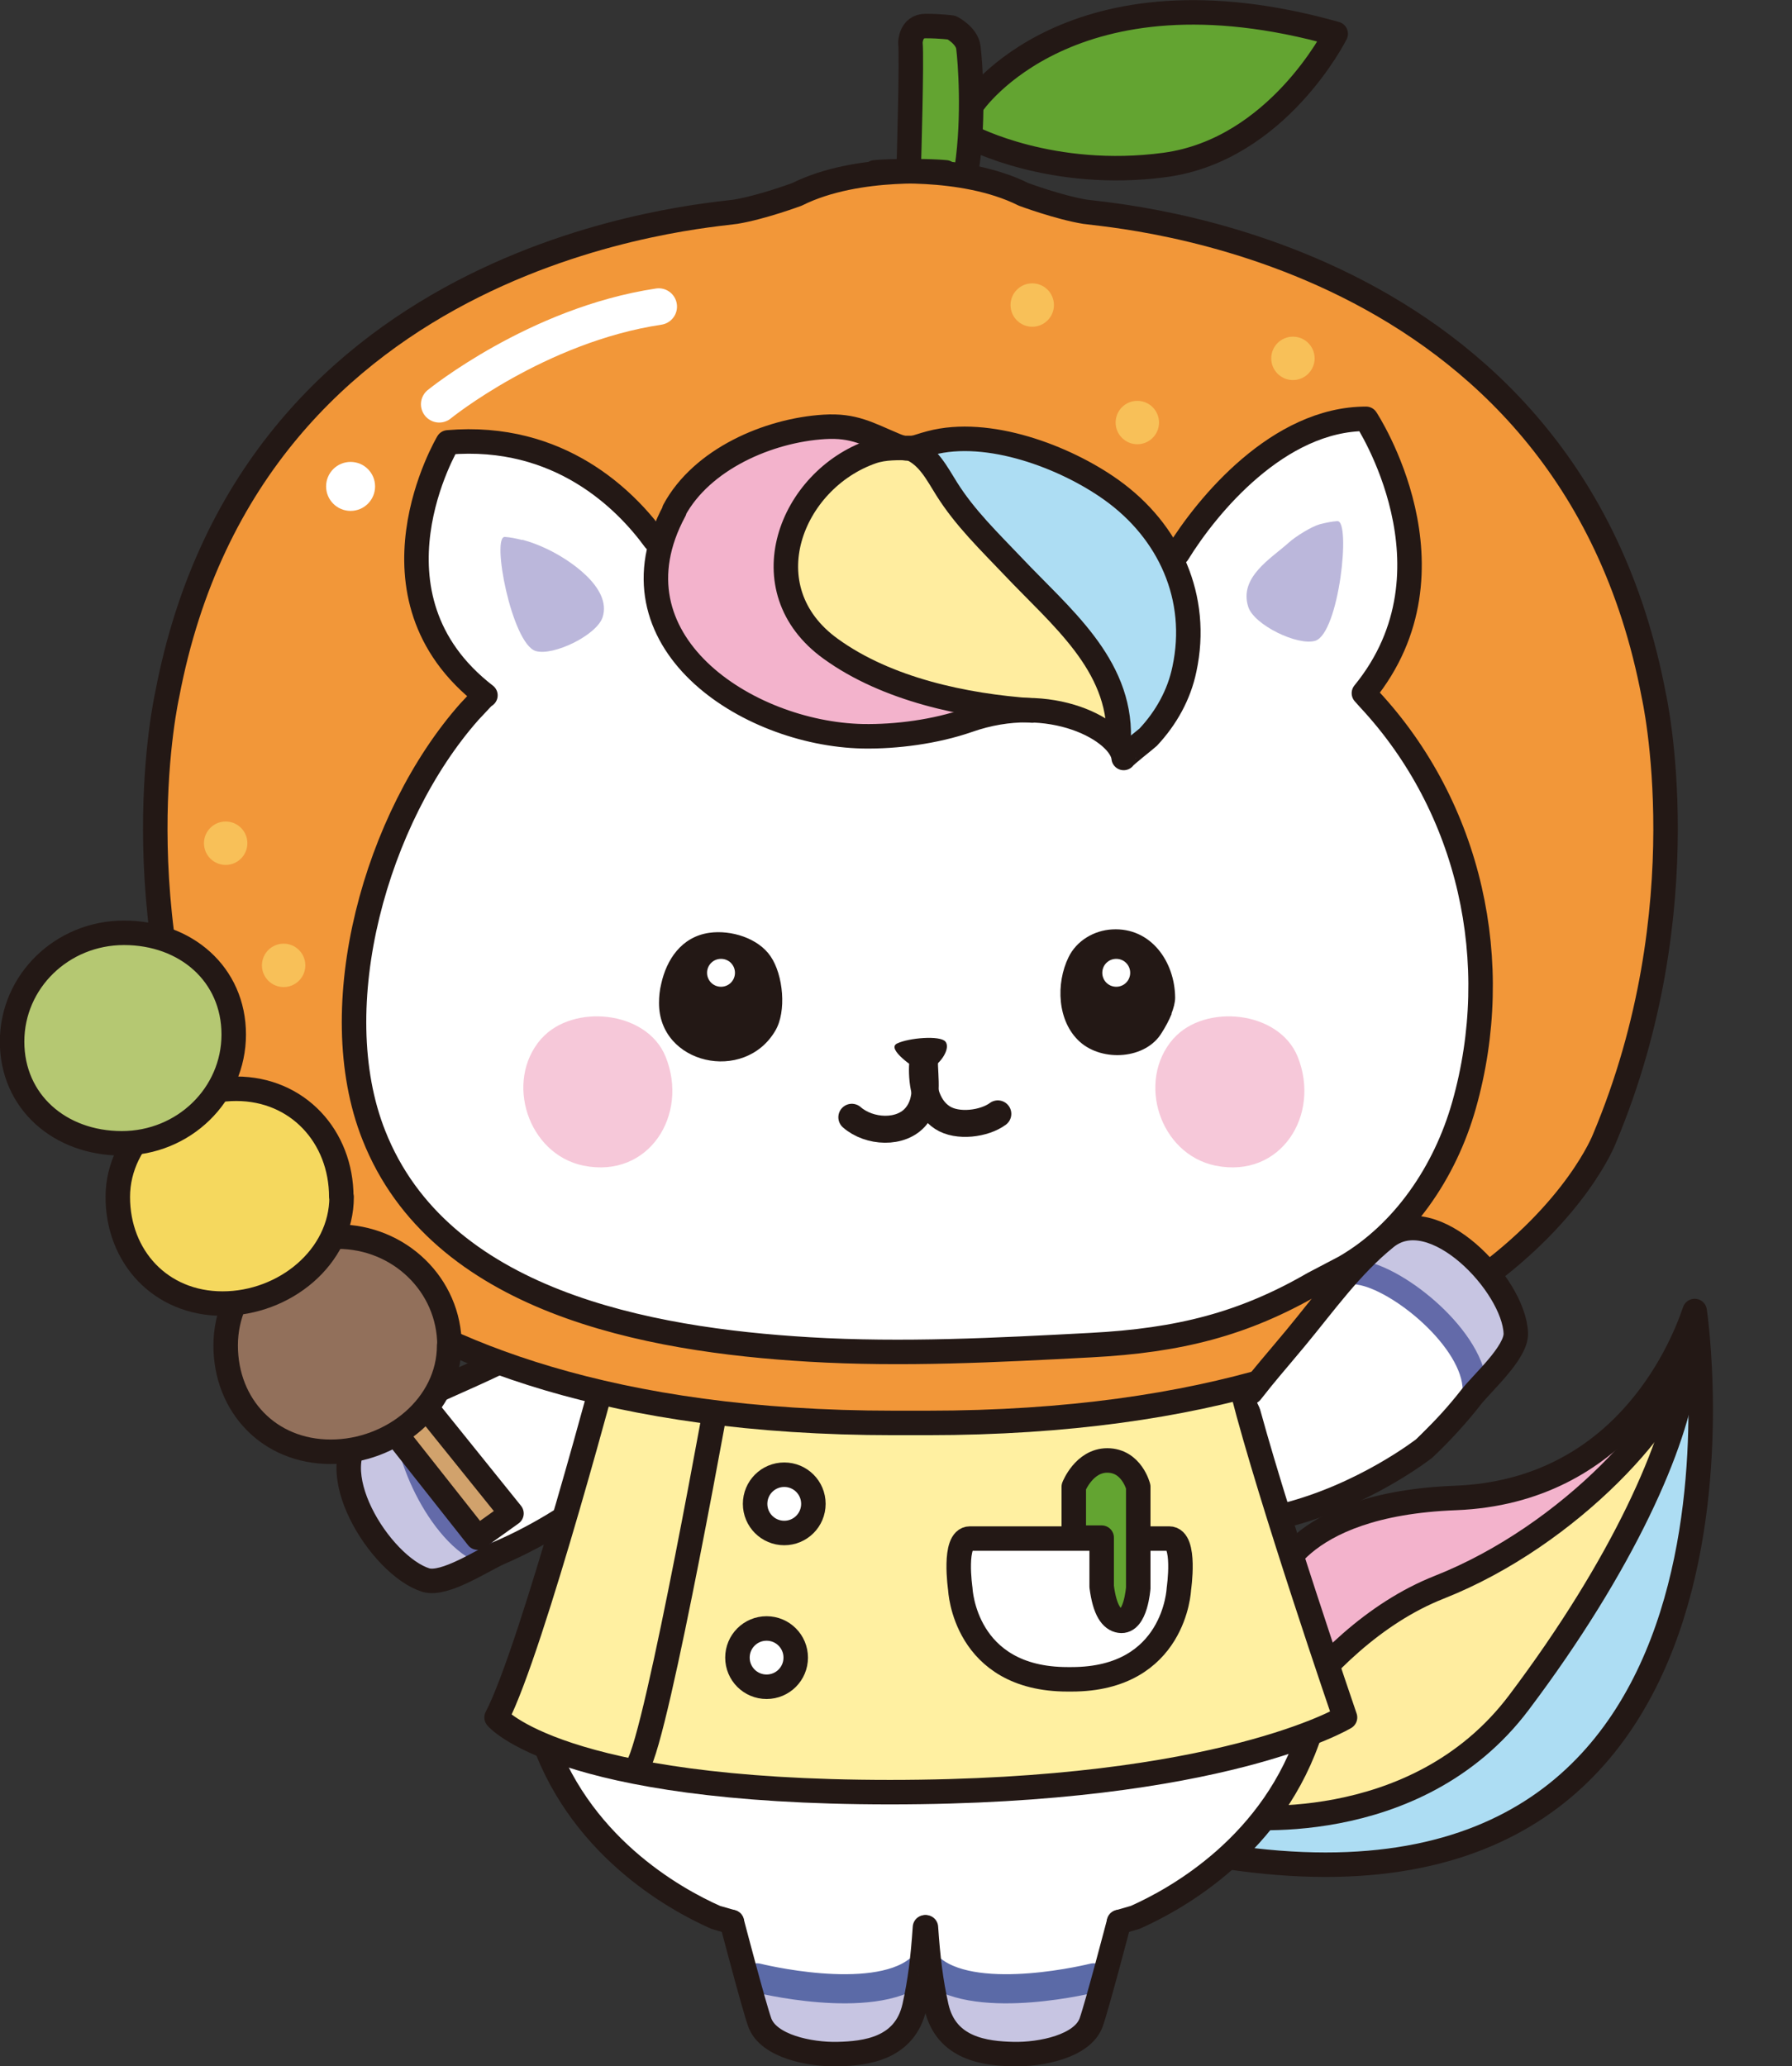 <svg xmlns="http://www.w3.org/2000/svg" xmlns:xlink="http://www.w3.org/1999/xlink" id="_&#x30EC;&#x30A4;&#x30E4;&#x30FC;_2" viewBox="0 0 57.81 66.65"><rect x="0" y="0" width="57.81" height="66.65" fill="#333333" stroke="none"/><defs><clipPath id="clippath"><path d="M48.05,46.58c0,.31-2.65.73-2.65.73l-1.91.92-1.93.42,1.82,6.16-1.21.79-1.45,3.38-2.56,2.16s6.31,1.48,6.94,1.37c.63-.11,8.28-2.2,8.81-2.83.52-.63,3.77-9.65,3.88-10.59.1-.94-.84-7.02-1.05-7.44-.21-.42-1.78-1.89-2.2-1.78-.42.1-6.5,6.71-6.5,6.71Z" style="clip-rule:evenodd; fill:none; stroke-width:0px;"></path></clipPath></defs><g id="_&#x30D8;&#x30C3;&#x30C0;&#x30FC;"><path d="M40.6,44.61c.73.67,1.29,1.46,1.8,2.32.32.53.65,1.18.84,1.77-.63.06-1.22.46-1.89.42-.14-.74-.68-1.43-1.01-2.09-.29-.57-.46-1.18-.6-1.8-.06-.29-.06-.62-.14-.9l.99.28Z" style="fill:#fff; fill-rule:evenodd; stroke-width:0px;"></path><path d="M17.22,43.63l-5.02,2.36s-.79.3-.79.89.89,3.84,2.56,4.13l4.23-2.46,1.28-3.84-2.26-1.08Z" style="fill:#fff; fill-rule:evenodd; stroke-width:0px;"></path><path d="M13.13,45.41c.26.68.25,1.28.63,1.98.35.66.57,1.37,1.04,1.95.44.54.67.46.12,1-.35.34-.82.54-1.32.49-1.09-.11-1.87-1.92-2.14-2.91-.35-1.24.22-2.06,1.44-2.44l.24-.08Z" style="fill:#c7c5e2; fill-rule:evenodd; stroke-width:0px;"></path><path d="M13.13,45.59c-.14,1.28,1.16,4.14,2.71,4.56" style="fill:none; fill-rule:evenodd; stroke:#636aa9; stroke-linecap:round; stroke-linejoin:round; stroke-width:.79px;"></path><path d="M18.27,42.95c-1.36.59-1.24.55-2.57,1.18-1.32.62-2.7,1.13-3.88,2-1.57,1.16.44,4.38,1.92,4.84.61.18,1.84-.65,2.39-.89.63-.27,1.33-.64,1.95-1.03" style="fill:none; fill-rule:evenodd; stroke:#231815; stroke-linecap:round; stroke-linejoin:round; stroke-width:.79px;"></path><g style="clip-path:url(#clippath);"><path d="M40.4,58.67c.93.4,2.97-.23,3.93-.45.9-.21,2.28-.7,3.05-1.22.55-.37.68-.91,1.02-1.4.41-.58.99-1.03,1.38-1.65.96-1.55,1.67-3.47,2.82-4.8,1-1.15,1.3-2.75,2.04-4.06-.11.9.36,1.88.27,2.88-.07.87-.22,1.74-.46,2.58-.46,1.65-1.09,3.02-1.85,4.52-.39.76-.95,1.46-1.54,2.07-.51.52-.82,1.12-1.47,1.47-1.25.68-2.55,1.1-3.93,1.24-1.04.1-1.97.32-2.95.11-.49-.1-1.23-.02-1.72-.12-.57-.11-.98-.02-1.46-.24l.87-.94Z" style="fill:#adddf3; fill-rule:evenodd; stroke-width:0px;"></path><path d="M41.01,51.2c.62-1.53,1.95-1.81,3.39-2.34,1.52-.56,2.92-.44,4.5-.74.79-.15,1.54-.54,2.28-.87.49-.22,1.15-.78,1.64-.83.12-.01-.89,1.17-1,1.25-.53.4-.81.64-1.2,1.15-.72.96-1.64,1.38-2.8,1.67-1.43.36-2.51,1.21-3.77,2.01-1.99,1.26-2.53,4.19-4.64,5.27-.08-1.02.54-1.66.79-2.57.36-1.32.29-2.69.81-3.99Z" style="fill:#f3b3cc; fill-rule:evenodd; stroke-width:0px;"></path><path d="M39.77,57.91c1.21-2.98,4.33-5.12,7.03-6.68,1.43-.83,2.79-1.53,4.09-2.54.81-.63,1.94-2.77,2.81-2.92.76,1.36-1.25,3.78-1.89,5.02-.86,1.68-1.9,3.04-3.04,4.48-1.89,2.39-5.44,3.95-8.36,3.07l-.63-.42Z" style="fill:#ffed9f; fill-rule:evenodd; stroke-width:0px;"></path><path d="M41.11,51.12s.55-2.6,5.85-2.8c5.3-.21,7.23-4.61,7.71-6.03,0,0,3.06,20.33-15.07,17.61" style="fill:none; fill-rule:evenodd; stroke:#231815; stroke-linecap:round; stroke-linejoin:round; stroke-width:.79px;"></path><path d="M39.72,58.07s2.46-5.19,6.71-6.87c4.25-1.68,7.71-5.56,8.02-7.5" style="fill:none; fill-rule:evenodd; stroke:#231815; stroke-linecap:round; stroke-linejoin:round; stroke-width:.79px;"></path><path d="M39.77,58.59s5.87.79,9.23-3.67c3.36-4.46,5.09-8.39,5.35-10.64" style="fill:none; fill-rule:evenodd; stroke:#231815; stroke-linecap:round; stroke-linejoin:round; stroke-width:.79px;"></path></g><path d="M17.43,55.73h24.99s-1.77,5.12-6.3,6.2l-1.08,3.84s-1.08.69-2.85.39l-1.57-.59-.69-1.87-1.08,1.97s-1.95,1.2-3.14.51l-1.09-.51-1.08-3.44s-5.31-2.26-6.1-6.49Z" style="fill:#fff; fill-rule:evenodd; stroke-width:0px;"></path><path d="M24.75,63.77c.88-.02,1.76.18,2.66.14.82-.03,1.37-.27,2.16-.54.87,1.53-1.25,2.63-2.55,2.9-.49.1-1.64.15-2.08-.1-.79-.45-.36-1.36-.62-1.96l.43-.43Z" style="fill:#c7c5e2; fill-rule:evenodd; stroke-width:0px;"></path><path d="M24.42,63.8s3.69.93,5.19-.23" style="fill:none; fill-rule:evenodd; stroke:#5b6aa7; stroke-linecap:round; stroke-linejoin:round; stroke-width:.94px;"></path><path d="M23.61,62s.71,2.71.9,3.24c.28.77,1.62,1.04,2.51,1.02.89-.02,2.17-.16,2.48-1.53.18-.81.27-1.54.34-2.56" style="fill:none; fill-rule:evenodd; stroke:#231815; stroke-linecap:round; stroke-linejoin:round; stroke-width:.79px;"></path><path d="M17.42,55.79c1.17,3.71,4.32,5.46,5.67,6.06l.52.15" style="fill:none; fill-rule:evenodd; stroke:#231815; stroke-linecap:round; stroke-linejoin:round; stroke-width:.79px;"></path><path d="M34.96,63.77c-.88-.02-1.76.18-2.66.14-.82-.03-1.37-.27-2.16-.54-.87,1.53,1.25,2.63,2.55,2.9.49.1,1.64.15,2.08-.1.79-.45.36-1.36.62-1.96l-.43-.43Z" style="fill:#c7c5e2; fill-rule:evenodd; stroke-width:0px;"></path><path d="M35.28,63.8s-3.69.93-5.19-.23" style="fill:none; fill-rule:evenodd; stroke:#5b6aa7; stroke-linecap:round; stroke-linejoin:round; stroke-width:.94px;"></path><path d="M36.1,62s-.71,2.71-.9,3.24c-.28.77-1.62,1.04-2.51,1.02-.89-.02-2.17-.16-2.48-1.53-.18-.81-.27-1.54-.34-2.56" style="fill:none; fill-rule:evenodd; stroke:#231815; stroke-linecap:round; stroke-linejoin:round; stroke-width:.79px;"></path><path d="M42.29,55.79c-1.17,3.71-4.32,5.46-5.67,6.06l-.52.15" style="fill:none; fill-rule:evenodd; stroke:#231815; stroke-linecap:round; stroke-linejoin:round; stroke-width:.79px;"></path><path d="M19.36,45.17l20.88-.23,3.32,10.46s-6,2.46-10.03,2.46c0,0-11.71.69-17.31-2.26l3.15-10.43Z" style="fill:#fff0a1; fill-rule:evenodd; stroke-width:0px;"></path><path d="M34.35,49.63h3.37c.55,0,.31,1.63.31,1.63,0,0-.12,2.91-3.46,2.91h-.13c-3.34,0-3.46-2.91-3.46-2.91,0,0-.24-1.63.31-1.63h3.37" style="fill:#fff; fill-rule:evenodd; stroke:#231815; stroke-linecap:round; stroke-linejoin:round; stroke-width:.79px;"></path><path d="M34.64,49.45v-1.49s.33-.85,1.08-.85c.79,0,1,.85,1,.85v3.26s-.08,1.14-.59,1.06c-.27-.04-.49-.33-.59-1.1v-1.45" style="fill:#63a431; fill-rule:evenodd; stroke-width:0px;"></path><path d="M34.64,49.45v-1.49s.33-.85,1.08-.85c.79,0,1,.85,1,.85v3.26s-.08,1.14-.59,1.06c-.27-.04-.49-.33-.59-1.1v-1.58h-.88" style="fill:none; fill-rule:evenodd; stroke:#231815; stroke-linecap:round; stroke-linejoin:round; stroke-width:.79px;"></path><path d="M26.24,48.51c0,.52-.42.94-.94.94s-.94-.42-.94-.94.42-.94.94-.94.94.42.94.94Z" style="fill:#fff; fill-rule:evenodd; stroke:#231815; stroke-linecap:round; stroke-linejoin:round; stroke-width:.79px;"></path><path d="M25.67,53.47c0,.52-.42.94-.94.94s-.94-.42-.94-.94.42-.94.94-.94.94.42.94.94Z" style="fill:#fff; fill-rule:evenodd; stroke:#231815; stroke-linecap:round; stroke-linejoin:round; stroke-width:.79px;"></path><path d="M19.74,43.48s-2.57,9.72-3.72,11.92c0,0,1.99,2.41,12.69,2.41s14.68-2.41,14.68-2.41c0,0-2.41-7.02-3.3-10.51" style="fill:none; fill-rule:evenodd; stroke:#231815; stroke-linecap:round; stroke-linejoin:round; stroke-width:.79px;"></path><path d="M23.3,44.21s-2.1,11.82-2.73,12.76" style="fill:none; fill-rule:evenodd; stroke:#231815; stroke-linecap:round; stroke-linejoin:round; stroke-width:.79px;"></path><path d="M40.27,44.78l.75-.56s4.82,2.23,4.82,2.33-1.67,1.51-1.67,1.51l-1.47.17-2.22-3.12-.21-.33Z" style="fill:#fff; fill-rule:evenodd; stroke-width:0px;"></path><path d="M28.22,5.56s2.82-.28,4.8.71c0,0,1.13.42,1.98.56.85.14,15.6,1.06,18.35,15.6,0,0,1.55,6.84-1.6,14.32,0,0-3.54,9.15-21.84,9.15h-1.08c-18.3,0-21.84-9.15-21.84-9.15-3.15-7.48-1.6-14.32-1.6-14.32C8.14,7.89,22.89,6.97,23.73,6.83c.85-.14,1.98-.56,1.98-.56,1.98-.99,4.8-.71,4.8-.71" style="fill:#f29739; fill-rule:evenodd; stroke-width:0px;"></path><path d="M31.38,3.35s3.15-4.67,11.71-2.26c0,0-1.87,3.74-5.51,4.23s-6.25-.89-6.25-.89" style="fill:#63a431; fill-rule:evenodd; stroke-width:0px;"></path><path d="M29.32,5.27s.1-3.39.05-3.89c0,0,0-.54.49-.54s.84.05.84.05c0,0,.49.25.54.64.05.39.2,2.21-.05,3.89" style="fill:#63a431; fill-rule:evenodd; stroke-width:0px;"></path><path d="M45.5,39.05c.79-.98,1.38-2.16,1.73-3.39,1.27-4.49.26-9.38-2.86-12.88-.04-.28-.09-.54-.15-.79,3-3.95-.15-8.47-.15-8.47-2.82,0-4.92,2.69-5.83,4.1-.16.03-.3.06-.43.07-.18-.4-.43-.79-.77-1.15-.87-.93-1.92-1.43-3.07-1.75-1.04-.42-2.19-.69-3.22-.61-.45-.07-.89-.12-1.38-.09.09,0,.21.11.35.3-.08.03-.16.05-.22.06-.01,0-.02-.01-.04-.02l-.04-.08s-.09,0-.13,0c-.21-.08-.44-.13-.69-.11,0,0-.01,0-.01,0-.69-.3-1.15-.52-1.99-.47-.38.02-.78.09-1.18.18-.42.08-.83.22-1.21.41-1.02.45-1.94,1.16-2.44,2.1-.06.12-.12.24-.18.36-.32-.02-.65-.04-.97-.05-1.1-1.24-3.1-2.77-6.16-2.51,0,0-2.9,4.87,1.12,8.08.01.14.03.28.05.42h-.29c-3.12,3.35-4.95,9.63-3.27,13.88,1.96,4.94,7.32,5.85,11.96,6.62,1.85.31,3.48.27,5.39.27,1.93,0,3.91.09,5.81-.1.9-.09,1.69-.28,2.56-.49.81-.19,1.75-.07,2.53-.32.71-.22,1.41-.82,2.06-1.2l1.01-.53c.81-.47,1.52-1.1,2.11-1.84Z" style="fill:#fff; fill-rule:evenodd; stroke-width:0px;"></path><path d="M30.99,16.32c-.07-.1-.13-.21-.18-.31-.44-.86-1.12-1.81-2.21-1.76-.7.03-1.91.85-2.22,1.47-.47.94-1.09,2.7-.76,3.76.37,1.18,2.09,1.99,3.12,2.41,1.25.5,2.2.6,3.43.85,1.09.22,2.98.23,3.83.96.18.22.15-1.26.13-1.39-.06-.34-.19-.65-.38-.93-.38-.57-.96-.98-1.52-1.35-.67-.44-.84-.93-1.34-1.56-.6-.75-1.4-1.35-1.92-2.15Z" style="fill:#ffed9f; fill-rule:evenodd; stroke-width:0px;"></path><path d="M30.96,14.21c-.52-.08-1.03-.15-1.59-.12.35-.02,1.13,1.75,1.33,2.03.4.57.97,1.01,1.44,1.51.62.65,1.02,1.52,1.64,2.15.54.56,1.29.79,1.76,1.45.47.64.71,1.04.82,1.84.04.29-.06,1.28.23,1.32.62.09.97-1.57,1.08-1.94.6-2.04.95-4.21-.63-5.9-1.43-1.53-3.35-1.9-5.37-2.21-.24-.04-.48-.08-.71-.12Z" style="fill:#adddf3; fill-rule:evenodd; stroke-width:0px;"></path><path d="M25.89,13.89c-1.45.14-2.79.9-3.6,2.23-.72,1.19-1.3,1.99-.97,3.46.22.97,1.03,1.66,1.76,2.27.34.28.73.56,1.13.74,1.15.53,2.22.71,3.47.89.89.13,1.69.07,2.56-.11.52-.11.88-.39,1.36-.55-2.04-.53-4.21-1.18-5.65-2.82-.43-.49-.84-1.09-.81-1.79.03-.56.42-.92.71-1.36.35-.53.35-1.12.77-1.57.36-.39.98-1.03,1.53-1.09-.74-.27-1.51-.37-2.25-.3Z" style="fill:#f3b3cc; fill-rule:evenodd; stroke-width:0px;"></path><path d="M21.76,16.47c-2.26,4.19,2.32,7.2,6.07,7.28,1.09.02,2.35-.15,3.39-.51,2.69-.95,4.95.35,5.03,1.21,0-.04.74-.62.79-.67.58-.62,1-1.37,1.17-2.2.49-2.29-.48-4.44-2.36-5.78-1.5-1.07-3.98-2-5.83-1.51-.54.14-.65.28-1.15.07-.86-.36-1.32-.65-2.28-.59-1.8.11-3.95,1.04-4.84,2.69Z" style="fill:none; fill-rule:evenodd; stroke:#231815; stroke-linecap:round; stroke-linejoin:round; stroke-width:.79px;"></path><path d="M29.42,14.45c-.45,0-.88-.02-1.29.12-2.62.91-4.01,4.43-1.33,6.36,1.81,1.31,4.32,1.84,6.5,1.99" style="fill:none; fill-rule:evenodd; stroke:#231815; stroke-linecap:round; stroke-linejoin:round; stroke-width:.79px;"></path><path d="M29.37,14.46c.58.25.85.8,1.17,1.31.59.94,1.38,1.7,2.14,2.5,1.52,1.61,3.47,3.15,3.41,5.54" style="fill:none; fill-rule:evenodd; stroke:#231815; stroke-linecap:round; stroke-linejoin:round; stroke-width:.79px;"></path><path d="M21.12,17.41c-.92-1.26-3.06-3.45-6.67-3.14,0,0-2.95,4.95,1.21,8.16" style="fill:none; fill-rule:evenodd; stroke:#231815; stroke-linecap:round; stroke-linejoin:round; stroke-width:.79px;"></path><path d="M37.99,17.85c.96-1.56,3.26-4.34,6.08-4.34,0,0,3.2,4.85-.07,8.85l.17.19c3.27,3.51,4.36,8.51,3.06,13.1-.61,2.16-1.96,4.14-3.85,5.23l-1.01.53c-2.25,1.3-4.32,1.83-7.18,1.98-3.02.16-6.06.32-9.09.14-5.22-.31-11.92-1.54-14.04-6.91-1.65-4.16.08-10.27,3.08-13.66.06-.07.39-.41.45-.48" style="fill:none; fill-rule:evenodd; stroke:#231815; stroke-linecap:round; stroke-linejoin:round; stroke-width:.79px;"></path><path d="M29.55,34.47s-.98-.63-.61-.81c.37-.18,1.39-.27,1.56-.06.17.21-.14.69-.44.84-.31.15-.51.03-.51.03Z" style="fill:#231815; fill-rule:evenodd; stroke-width:0px;"></path><path d="M21.33,31.74c.17-.78.65-1.52,1.55-1.65.7-.1,1.58.17,1.98.76.41.6.52,1.78.15,2.4-1,1.7-3.76,1.08-3.75-.9,0-.2.02-.41.07-.61Z" style="fill:#231815; fill-rule:evenodd; stroke-width:0px;"></path><path d="M37.8,32.7c-.09.22-.21.44-.32.61-.51.86-1.91.95-2.64.3-.74-.66-.78-1.89-.37-2.73.26-.54.83-.87,1.41-.9,1.24-.07,2.02,1.03,2.03,2.2,0,.16-.05.34-.12.52Z" style="fill:#231815; fill-rule:evenodd; stroke-width:0px;"></path><path d="M16.85,17.41c.26.07.53.17.8.3.68.32,2.1,1.24,1.79,2.2-.19.58-1.59,1.26-2.16,1.09-.77-.24-1.44-3.72-.99-3.68.17.01.36.05.56.1Z" style="fill:#bbb7db; fill-rule:evenodd; stroke-width:0px;"></path><path d="M42.58,16.91c-.26.07-.78.39-1,.59-.58.52-1.62,1.12-1.31,2.08.19.58,1.59,1.26,2.16,1.09.77-.24,1.16-3.9.71-3.86-.17.01-.36.05-.56.1Z" style="fill:#bbb7db; fill-rule:evenodd; stroke-width:0px;"></path><path d="M17.47,33.5c1.01-1.13,3.39-.91,4,.58.76,1.87-.53,3.95-2.65,3.52-1.79-.37-2.55-2.72-1.37-4.08,0,0,0,0,.01-.02Z" style="fill:#f6c8d9; fill-rule:evenodd; stroke-width:0px;"></path><path d="M37.86,33.5c1-1.13,3.39-.91,4,.58.76,1.87-.53,3.95-2.65,3.52-1.8-.37-2.55-2.72-1.37-4.08,0,0,0,0,.01-.02Z" style="fill:#f6c8d9; fill-rule:evenodd; stroke-width:0px;"></path><path d="M23.71,31.38c0,.25-.2.45-.45.45s-.45-.2-.45-.45.2-.45.45-.45.45.2.45.45Z" style="fill:#fff; fill-rule:evenodd; stroke-width:0px;"></path><path d="M36.46,31.38c0,.25-.2.45-.45.45s-.45-.2-.45-.45.2-.45.45-.45.45.2.45.45Z" style="fill:#fff; fill-rule:evenodd; stroke-width:0px;"></path><path d="M29.82,34.16c0,.66.16,1.33-.27,1.85-.48.58-1.51.52-2.07.03" style="fill:none; fill-rule:evenodd; stroke:#231815; stroke-linecap:round; stroke-linejoin:round; stroke-width:.87px;"></path><path d="M29.76,34.39c-.02.58.1,1.31.64,1.66.49.32,1.36.2,1.79-.12" style="fill:none; fill-rule:evenodd; stroke:#231815; stroke-linecap:round; stroke-linejoin:round; stroke-width:.87px;"></path><path d="M28.22,5.56s2.82-.28,4.8.71c0,0,1.13.42,1.98.56.85.14,15.6,1.06,18.35,15.6,0,0,1.55,6.84-1.6,14.32,0,0-3.54,9.15-21.84,9.15h-1.08c-18.3,0-21.84-9.15-21.84-9.15-3.15-7.48-1.6-14.32-1.6-14.32C8.14,7.89,22.89,6.97,23.73,6.83c.85-.14,1.98-.56,1.98-.56,1.98-.99,4.8-.71,4.8-.71" style="fill:none; fill-rule:evenodd; stroke:#231815; stroke-linecap:round; stroke-linejoin:round; stroke-width:.79px;"></path><path d="M29.32,5.27s.1-3.39.05-3.89c0,0,0-.54.49-.54s.84.05.84.05c0,0,.49.25.54.64.05.39.2,2.21-.05,3.89" style="fill:none; fill-rule:evenodd; stroke:#231815; stroke-linecap:round; stroke-linejoin:round; stroke-width:.79px;"></path><path d="M31.38,3.35s3.15-4.67,11.71-2.26c0,0-1.87,3.74-5.51,4.23s-6.25-.89-6.25-.89" style="fill:none; fill-rule:evenodd; stroke:#231815; stroke-linecap:round; stroke-linejoin:round; stroke-width:.79px;"></path><circle cx="33.3" cy="9.84" r=".7" style="fill:#f8c058; stroke-width:0px;"></circle><circle cx="36.69" cy="13.63" r=".7" style="fill:#f8c058; stroke-width:0px;"></circle><circle cx="41.71" cy="11.56" r=".7" style="fill:#f8c058; stroke-width:0px;"></circle><circle cx="7.28" cy="27.2" r=".7" style="fill:#f8c058; stroke-width:0px;"></circle><circle cx="9.15" cy="31.14" r=".7" style="fill:#f8c058; stroke-width:0px;"></circle><circle cx="11.31" cy="15.69" r=".79" style="fill:#fff; stroke-width:0px;"></circle><path d="M14.17,13.04s3.15-2.56,7.08-3.15" style="fill:none; fill-rule:evenodd; stroke:#fff; stroke-linecap:round; stroke-linejoin:round; stroke-width:1.18px;"></path><path d="M40.56,45.24l3.9-4.99s.48-.69,1.06-.54c.57.15,3.49,1.83,3.35,3.52l-3.45,3.47-4.04.27-.83-1.73Z" style="fill:#fff; fill-rule:evenodd; stroke-width:0px;"></path><path d="M43.67,41.01c.59.43,1.18.57,1.76,1.11.55.51,1.18.89,1.62,1.5.41.56.28.76.94.37.42-.25.73-.66.81-1.15.17-1.08-1.39-2.29-2.27-2.81-1.11-.65-2.05-.31-2.72.77l-.14.21Z" style="fill:#c7c5e2; fill-rule:evenodd; stroke-width:0px;"></path><path d="M43.85,41.05c1.27.18,3.72,2.17,3.73,3.78" style="fill:none; fill-rule:evenodd; stroke:#636aa9; stroke-linecap:round; stroke-linejoin:round; stroke-width:.79px;"></path><path d="M40.36,44.9c.55-.7.63-.77,1.43-1.73.93-1.12,1.78-2.33,2.92-3.25,1.52-1.23,4.13,1.53,4.19,3.08.03.63-1.1,1.62-1.46,2.09-.42.54-.95,1.12-1.49,1.63,0,0-1.96,1.54-4.57,2.18" style="fill:none; fill-rule:evenodd; stroke:#231815; stroke-linecap:round; stroke-linejoin:round; stroke-width:.79px;"></path><polyline points="12.97 46.51 15.41 49.6 16.5 48.82 13.94 45.64" style="fill:#d1a26c; fill-rule:evenodd; stroke-width:0px;"></polyline><path d="M14.49,43.4c0,1.94-1.61,3.51-3.61,3.51s-3.61-1.57-3.61-3.51,1.61-3.51,3.61-3.51,3.61,1.57,3.61,3.51Z" style="fill:#92705b; fill-rule:evenodd; stroke-width:0px;"></path><path d="M14.49,43.4c0,1.94-1.83,3.43-3.82,3.43s-3.39-1.49-3.39-3.43,1.61-3.51,3.61-3.51,3.61,1.57,3.61,3.51Z" style="fill:none; fill-rule:evenodd; stroke:#231815; stroke-linecap:round; stroke-linejoin:round; stroke-width:.79px;"></path><path d="M11.02,38.61c0,1.94-1.61,3.51-3.61,3.51s-3.61-1.57-3.61-3.51,1.61-3.51,3.61-3.51,3.61,1.57,3.61,3.51Z" style="fill:#f5d85e; fill-rule:evenodd; stroke-width:0px;"></path><path d="M11.02,38.61c0,1.94-1.84,3.44-3.84,3.44s-3.38-1.51-3.38-3.44,1.83-3.49,3.82-3.49,3.39,1.55,3.39,3.49Z" style="fill:none; fill-rule:evenodd; stroke:#231815; stroke-linecap:round; stroke-linejoin:round; stroke-width:.79px;"></path><path d="M7.54,33.37c0,1.94-1.71,3.57-3.71,3.57s-3.51-1.64-3.51-3.57,1.61-3.51,3.61-3.51,3.61,1.57,3.61,3.51Z" style="fill:#b5c872; fill-rule:evenodd; stroke-width:0px;"></path><path d="M7.54,33.37c0,1.94-1.61,3.51-3.61,3.51s-3.54-1.34-3.54-3.28,1.61-3.51,3.61-3.51,3.54,1.34,3.54,3.28Z" style="fill:none; fill-rule:evenodd; stroke:#231815; stroke-linecap:round; stroke-linejoin:round; stroke-width:.79px;"></path><polyline points="12.97 46.51 15.41 49.6 16.5 48.82 13.94 45.64" style="fill:none; fill-rule:evenodd; stroke:#231815; stroke-linecap:round; stroke-linejoin:round; stroke-width:.79px;"></polyline></g></svg>